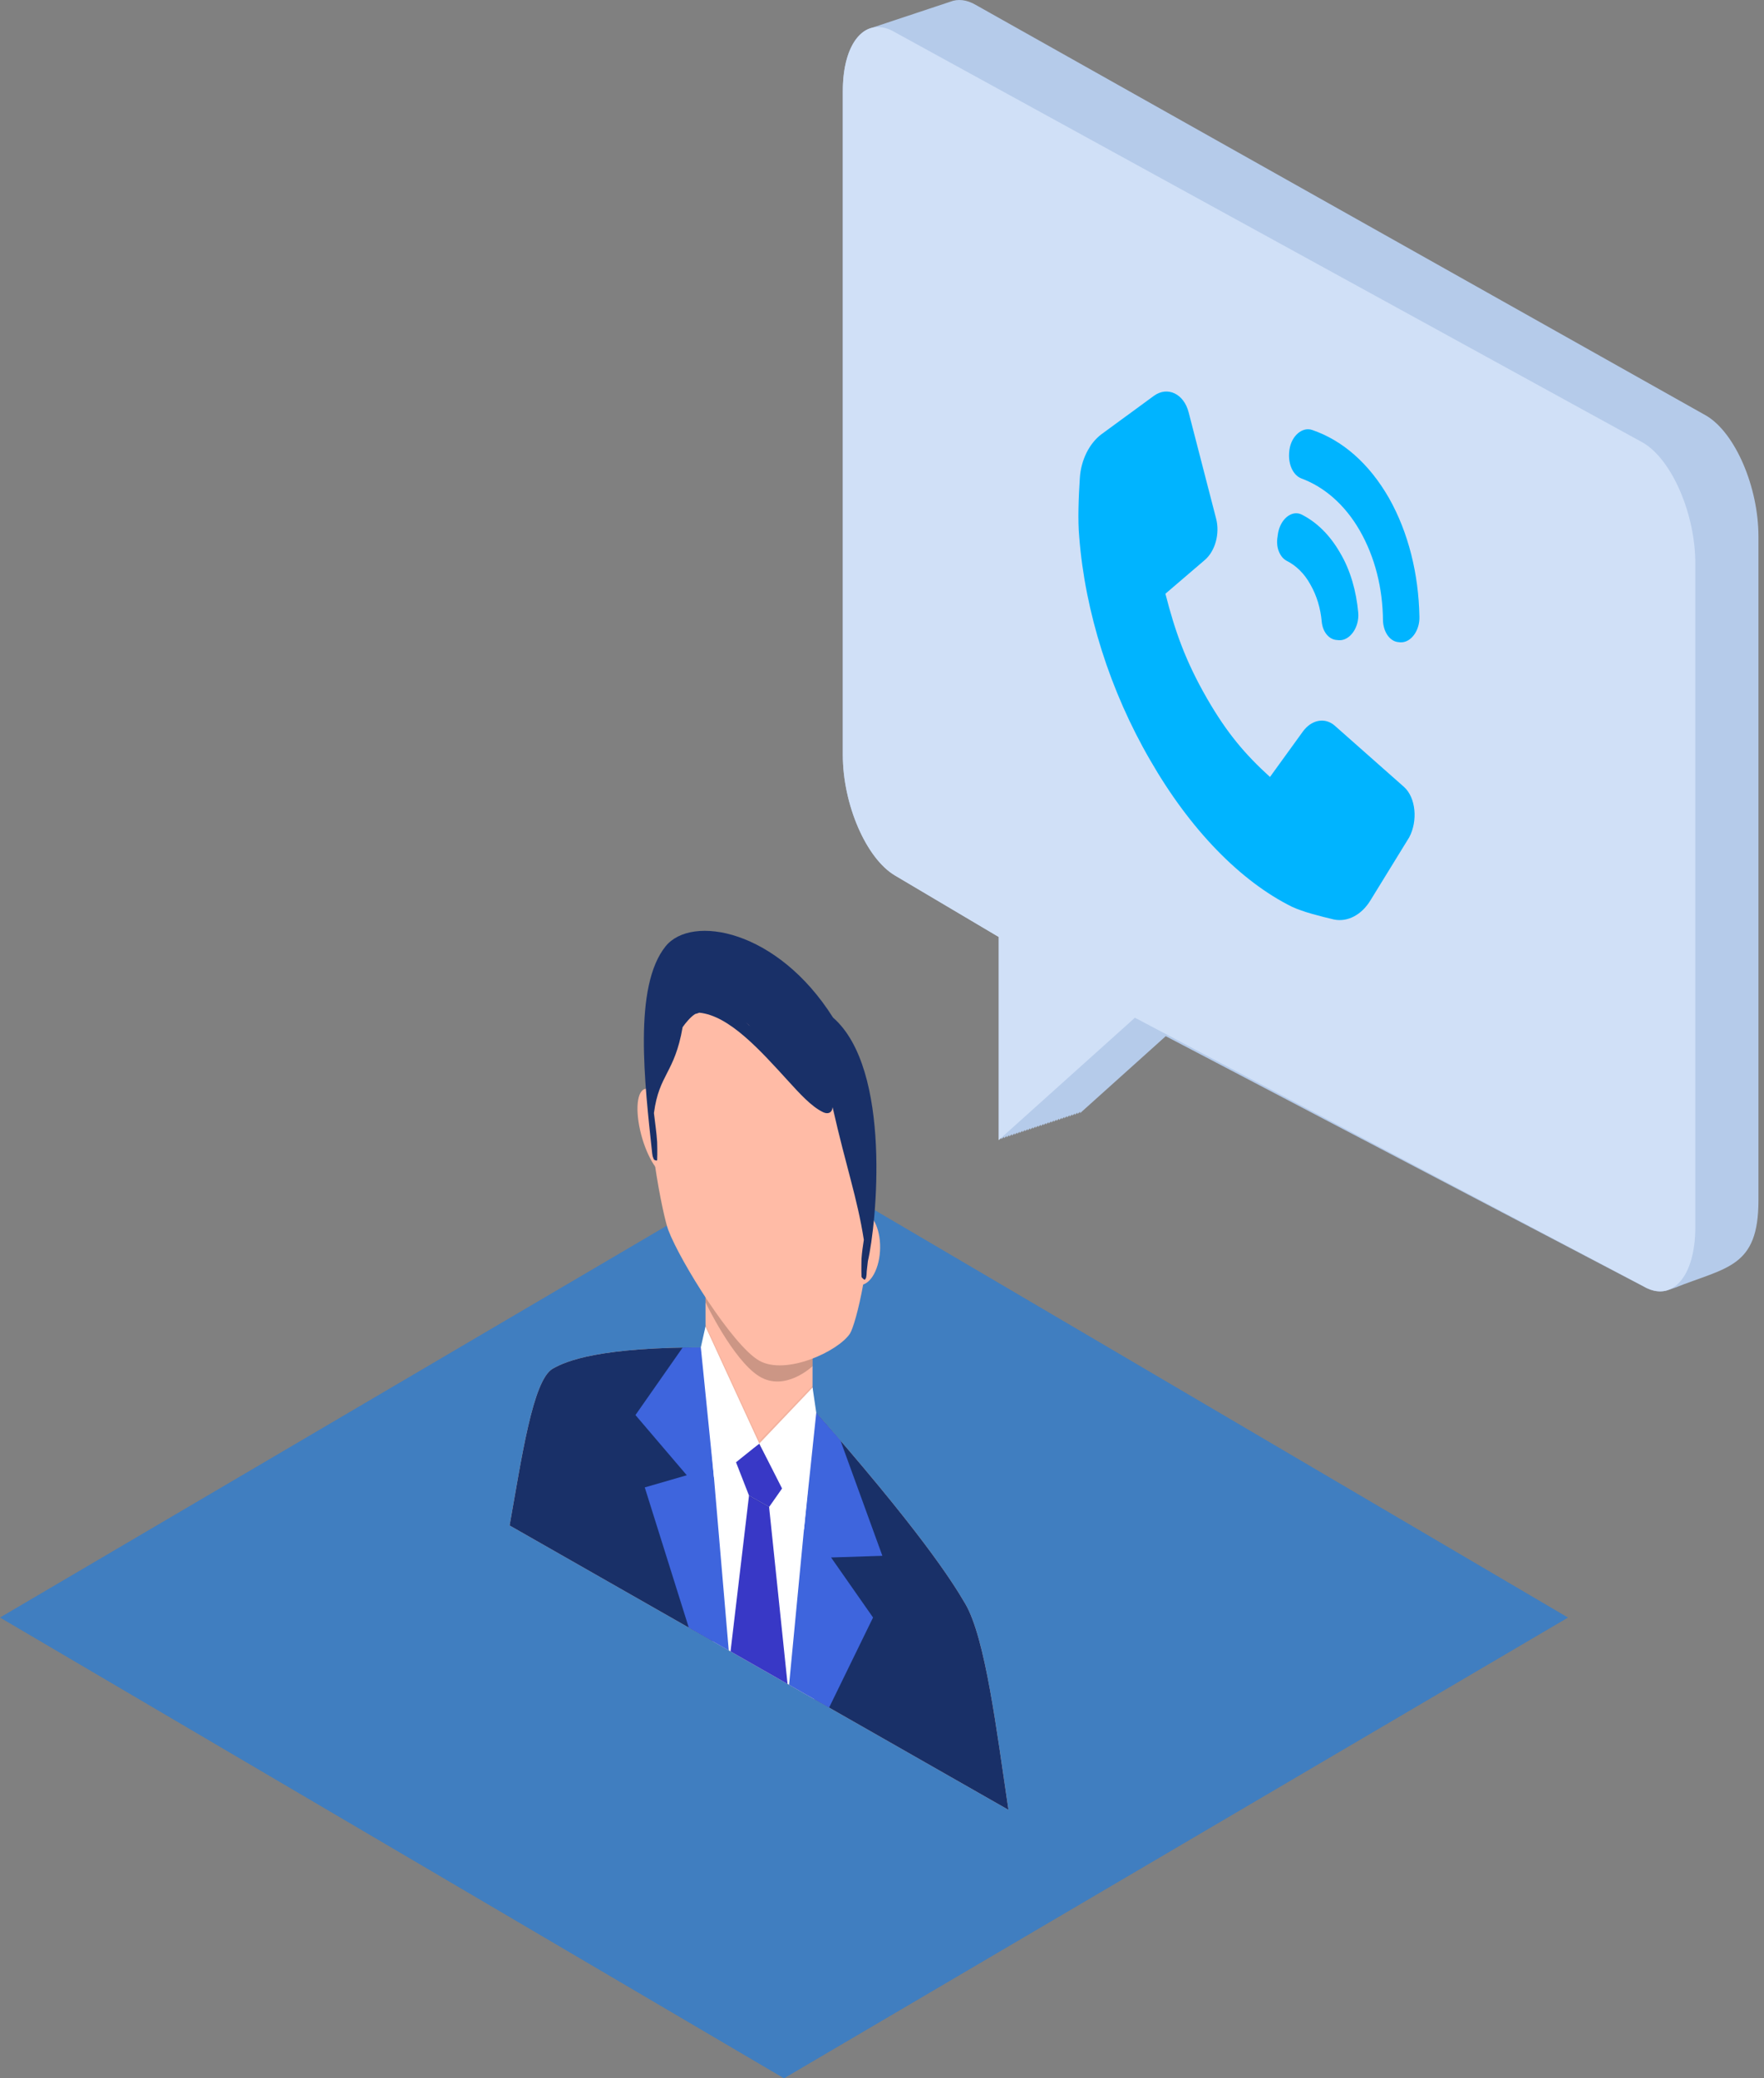 <svg width="90" height="106" viewBox="0 0 90 106" fill="none" xmlns="http://www.w3.org/2000/svg">
<rect x="0" y="0" width="90" height="106" fill="#808080" stroke="none"/>
<path opacity="0.5" d="M40 2.50361e-06L-6.32606e-06 23.499L40 47L80 23.501L40 2.50361e-06Z" transform="translate(0 59)" fill="#007DFF"/>
<path d="M44.057 21.203L6.804 0.262C6.321 -0.024 5.869 -0.067 5.477 0.09C5.432 0.102 5.388 0.118 5.343 0.134C5.298 0.147 5.254 0.162 5.21 0.178C5.164 0.191 5.12 0.206 5.076 0.224C5.031 0.236 4.986 0.251 4.942 0.268C4.897 0.28 4.853 0.295 4.809 0.312C4.763 0.324 4.719 0.339 4.675 0.356C4.63 0.368 4.585 0.383 4.541 0.401C4.496 0.414 4.452 0.429 4.408 0.445C4.362 0.458 4.318 0.473 4.274 0.49C4.228 0.502 4.184 0.517 4.14 0.535C4.095 0.547 4.051 0.563 4.007 0.579C3.961 0.591 3.917 0.607 3.873 0.623C3.827 0.636 3.783 0.651 3.739 0.667C3.694 0.68 3.65 0.695 3.605 0.713C3.56 0.725 3.516 0.74 3.472 0.757C3.426 0.769 3.382 0.784 3.338 0.801C3.293 0.813 3.249 0.828 3.203 0.846C3.158 0.859 3.113 0.874 3.069 0.89C3.024 0.903 2.98 0.918 2.936 0.934C2.89 0.947 2.846 0.962 2.802 0.979C2.756 0.991 2.712 1.006 2.668 1.024C2.623 1.036 2.579 1.052 2.535 1.068C2.489 1.08 2.445 1.096 2.401 1.112C2.355 1.125 2.311 1.14 2.267 1.156C2.222 1.169 2.178 1.184 2.134 1.202C2.088 1.214 2.044 1.229 2 1.246C1.954 1.258 1.91 1.273 1.866 1.29C1.821 1.302 1.777 1.317 1.732 1.335C1.687 1.348 1.643 1.363 1.599 1.379C1.553 1.392 1.509 1.407 1.465 1.423C0.597 1.662 -8.07563e-06 2.853 -8.07563e-06 4.641V38.498C-8.07563e-06 41.026 1.191 43.779 2.659 44.649L7.955 47.786V58.144L8.089 58.024V58.1L8.223 57.98V58.056L8.356 57.936V58.012L8.49 57.892V57.968L8.624 57.848V57.924L8.757 57.804V57.88L8.891 57.76V57.835L9.025 57.716V57.791L9.158 57.672V57.747L9.292 57.627V57.703L9.427 57.583V57.659L9.561 57.539V57.615L9.695 57.495V57.571L9.828 57.451V57.527L9.962 57.407V57.483L10.096 57.363V57.439L10.229 57.319V57.395L10.363 57.275V57.351L10.497 57.231V57.306L10.63 57.187V57.262L10.764 57.143V57.218L10.898 57.099V57.174L11.031 57.054V57.13L11.165 57.01V57.086L11.299 56.966V57.042L11.432 56.922V56.998L11.566 56.878V56.954L11.7 56.834V56.91L11.834 56.79V56.866L11.967 56.746V56.822L12.101 56.702V56.778L16.474 52.849L40.834 65.605C41.318 65.892 41.77 65.935 42.162 65.778C42.207 65.765 42.251 65.75 42.295 65.732C42.341 65.72 42.385 65.705 42.429 65.688C45.095 64.619 46.715 64.663 46.715 61.222V27.366C46.715 24.827 45.525 22.074 44.057 21.203Z" transform="translate(43.002)" fill="#B5CBEA"/>
<path d="M40.837 21.205L2.659 0.264C1.191 -0.605 -6.56145e-06 0.738 -6.56145e-06 3.266V37.123C-6.56145e-06 39.65 1.191 42.404 2.659 43.274L7.955 46.411V56.769L14.904 50.528L40.837 64.216C42.305 65.086 43.496 63.743 43.496 61.215V27.358C43.496 24.831 42.305 22.076 40.837 21.205Z" transform="translate(43 1.379)" fill="#D0E0F7"/>
<path d="M16.62 20.174L13.081 17.044C12.584 16.604 11.891 16.736 11.452 17.341L9.774 19.659C8.505 18.506 7.577 17.42 6.552 15.639C5.456 13.731 4.925 12.213 4.439 10.313L6.442 8.598C6.974 8.15 7.226 7.255 7.027 6.489L5.624 1.062C5.381 0.111 4.549 -0.278 3.861 0.213L1.172 2.181C0.553 2.649 0.13 3.495 0.073 4.412C0.011 5.359 -0.039 6.574 0.042 7.418C0.338 11.232 1.612 15.275 3.665 18.807C5.695 22.338 8.263 24.973 10.892 26.277C11.473 26.549 12.344 26.763 13.046 26.93C13.731 27.066 14.448 26.699 14.904 25.945L16.879 22.735C17.325 21.892 17.215 20.718 16.62 20.174Z" transform="translate(55.021 19.969)" fill="#00B4FF"/>
<path d="M0.499 2.431C0.954 2.66 1.39 3.066 1.698 3.634C2.028 4.208 2.216 4.854 2.275 5.516C2.323 6.058 2.652 6.451 3.065 6.465L3.151 6.475C3.715 6.507 4.206 5.817 4.139 5.064C4.04 3.982 3.746 2.907 3.211 2.013C2.681 1.09 2.009 0.451 1.266 0.072C0.75 -0.194 0.148 0.305 0.04 1.07L0.026 1.186C-0.076 1.713 0.127 2.24 0.499 2.431Z" transform="translate(65.158 26.178)" fill="#00B4FF"/>
<path d="M0.623 2.506C1.776 2.932 2.835 3.823 3.604 5.158C4.39 6.526 4.78 8.118 4.793 9.756C4.815 10.356 5.153 10.839 5.611 10.86L5.676 10.867C6.218 10.898 6.682 10.263 6.652 9.545C6.609 7.395 6.102 5.285 5.097 3.506C4.074 1.725 2.717 0.563 1.183 0.037C0.678 -0.139 0.122 0.338 0.022 1.04L0.012 1.128C-0.061 1.777 0.205 2.343 0.623 2.506Z" transform="translate(65.767 21.893)" fill="#00B4FF"/>
<path fill-rule="evenodd" clip-rule="evenodd" d="M10.182 0.001C4.556 -0.027 2.869 0.707 2.202 1.088C1.174 1.674 0.606 5.721 1.85067e-06 9.086L12.727 16.338L25.452 23.59C24.847 19.535 24.278 14.84 23.25 13.082C22.584 11.94 20.957 9.363 15.332 2.979L10.182 0.001Z" transform="translate(26 68.718)" fill="#F5DCCB"/>
<path fill-rule="evenodd" clip-rule="evenodd" d="M10.182 0.001C4.558 -0.027 2.869 0.707 2.202 1.088C1.174 1.674 0.606 5.721 1.85067e-06 9.086L12.727 16.338L25.452 23.59C24.847 19.535 24.278 14.84 23.25 13.082C22.584 11.94 20.957 9.363 15.332 2.979L10.182 0.001Z" transform="translate(26 68.718)" fill="#193068"/>
<path fill-rule="evenodd" clip-rule="evenodd" d="M3.36485e-07 2.087V7.468V10.125C1.502 13.271 3.96 14.753 5.462 13.238V10.582V5.201C5.462 0.861 3.36485e-07 -2.254 3.36485e-07 2.087Z" transform="translate(35.995 60.189)" fill="#FFBBA6"/>
<path fill-rule="evenodd" clip-rule="evenodd" d="M0.507 0.004C0.988 0.073 1.599 1.126 1.874 2.355C2.148 3.584 1.98 4.523 1.499 4.453C1.018 4.382 0.406 3.332 0.132 2.102C-0.143 0.873 0.026 -0.067 0.507 0.004Z" transform="translate(32.524 55.53)" fill="#FFBBA6"/>
<path fill-rule="evenodd" clip-rule="evenodd" d="M1.499 0.213C1.016 -0.266 0.406 0.089 0.132 1.007C-0.143 1.923 0.026 3.054 0.507 3.532C0.988 4.011 1.599 3.656 1.874 2.738C2.148 1.822 1.98 0.693 1.499 0.213Z" transform="translate(42.899 61.797)" fill="#FFBBA6"/>
<path fill-rule="evenodd" clip-rule="evenodd" d="M3.811 0.758C3.811 0.758 7.23442e-06 -0.242 7.23442e-06 0.055C7.23442e-06 0.353 1.45 10.85 1.45 10.85L6.624 13.799L7.216 4.211L3.811 0.758Z" transform="translate(34.93 72.868)" fill="white"/>
<path fill-rule="evenodd" clip-rule="evenodd" d="M3.574 4.37168e-06V1.595L4.76 15.459L2.721 14.295L0.475 7.143L2.619 6.523L-2.86012e-06 3.453L2.408 0.01L3.574 4.37168e-06Z" transform="translate(32.421 68.719)" fill="#3E65DD"/>
<path fill-rule="evenodd" clip-rule="evenodd" d="M1.198 -7.73451e-06V1.585L-7.73915e-06 14.091L2.041 15.254L4.284 10.658L2.143 7.596L4.76 7.511L2.62 1.624L1.198 -7.73451e-06Z" transform="translate(40.259 71.84)" fill="#3E65DD"/>
<path fill-rule="evenodd" clip-rule="evenodd" d="M7.06618e-06 0.955L0.662 2.652C1.003 2.847 1.345 3.041 1.687 3.237L2.349 2.292L1.188 -5.04424e-07L7.06618e-06 0.955Z" transform="translate(37.552 73.625)" fill="#3838C6"/>
<path fill-rule="evenodd" clip-rule="evenodd" d="M0.943 3.69911e-06L-6.72969e-06 7.952L2.909 9.609L1.968 0.585L0.943 3.69911e-06Z" transform="translate(37.272 76.276)" fill="#3838C6"/>
<path fill-rule="evenodd" clip-rule="evenodd" d="M0.238 9.75221e-06L-5.38376e-06 1.062L0.668 7.678L2.984 5.97L0.238 9.75221e-06Z" transform="translate(35.756 67.657)" fill="white"/>
<path opacity="0.2" d="M3.36485e-07 -2.52212e-06V0.253C3.36485e-07 0.253 1.395 3.183 2.726 4.019C4.056 4.854 5.462 3.511 5.462 3.511V3.121" transform="translate(35.995 66.168)" fill="black"/>
<path fill-rule="evenodd" clip-rule="evenodd" d="M5.696 0.862C-2.708 -3.928 0.513 12.745 1.062 14.195C1.667 15.794 4.338 20.078 5.696 20.852C7.053 21.626 9.723 20.385 10.329 19.476C10.878 18.652 14.099 5.65 5.696 0.862Z" transform="translate(33.035 48.543)" fill="#FFBBA6"/>
<path d="M9.651 4.424C6.813 -0.072 2.43 -0.853 1.107 0.792C-0.548 2.85 0.037 7.741 0.429 11.39C0.429 11.384 0.429 11.38 0.429 11.374C0.433 11.412 0.438 11.45 0.447 11.49C0.452 11.521 0.499 11.628 0.509 11.654C0.523 11.694 0.625 11.717 0.659 11.716C0.671 11.716 0.677 11.698 0.678 11.682C0.693 11.388 0.68 10.781 0.678 10.774C0.648 10.285 0.568 9.785 0.514 9.295C0.78 7.286 1.566 7.282 1.978 4.912C2.065 4.788 2.159 4.672 2.256 4.563C2.369 4.439 2.485 4.324 2.622 4.24C2.693 4.224 2.762 4.202 2.828 4.175C4.355 4.324 5.931 6.087 7.372 7.667C7.924 8.27 8.543 8.965 9.15 9.252C9.409 9.373 9.609 9.267 9.629 8.994C10.319 12.052 10.888 13.611 11.223 15.758C11.176 16.072 11.128 16.381 11.105 16.716C11.105 16.723 11.089 17.314 11.105 17.625C11.105 17.643 11.11 17.668 11.124 17.682C11.157 17.723 11.26 17.817 11.274 17.792C11.284 17.775 11.331 17.724 11.336 17.7C11.362 17.584 11.367 17.477 11.372 17.35C11.39 17.189 11.412 17.019 11.43 16.844C11.868 14.976 12.673 7.055 9.651 4.424ZM5.349 4.802C5.302 4.755 5.255 4.711 5.207 4.667C5.278 4.729 5.348 4.792 5.418 4.858C5.396 4.839 5.373 4.821 5.349 4.802Z" transform="translate(32.85 47.475)" fill="#193068"/>
<path fill-rule="evenodd" clip-rule="evenodd" d="M2.717 2.18584e-06L2.905 1.285L2.277 7.244L6.39321e-06 2.855L2.717 2.18584e-06Z" transform="translate(38.741 70.769)" fill="white"/>
<path opacity="0.05" d="M3.36485e-07 0.105L2.745 6.074L5.462 3.218V3.113L2.745 5.949L3.36485e-07 4.20354e-06V0.105Z" transform="translate(35.995 67.552)" fill="black"/>
<path opacity="0.1" fill-rule="evenodd" clip-rule="evenodd" d="M0.006 3.69911e-06L1.031 0.585L1.035 0.631L4.20606e-06 0.041L0.006 3.69911e-06Z" transform="translate(38.209 76.276)" fill="black"/>
</svg>
